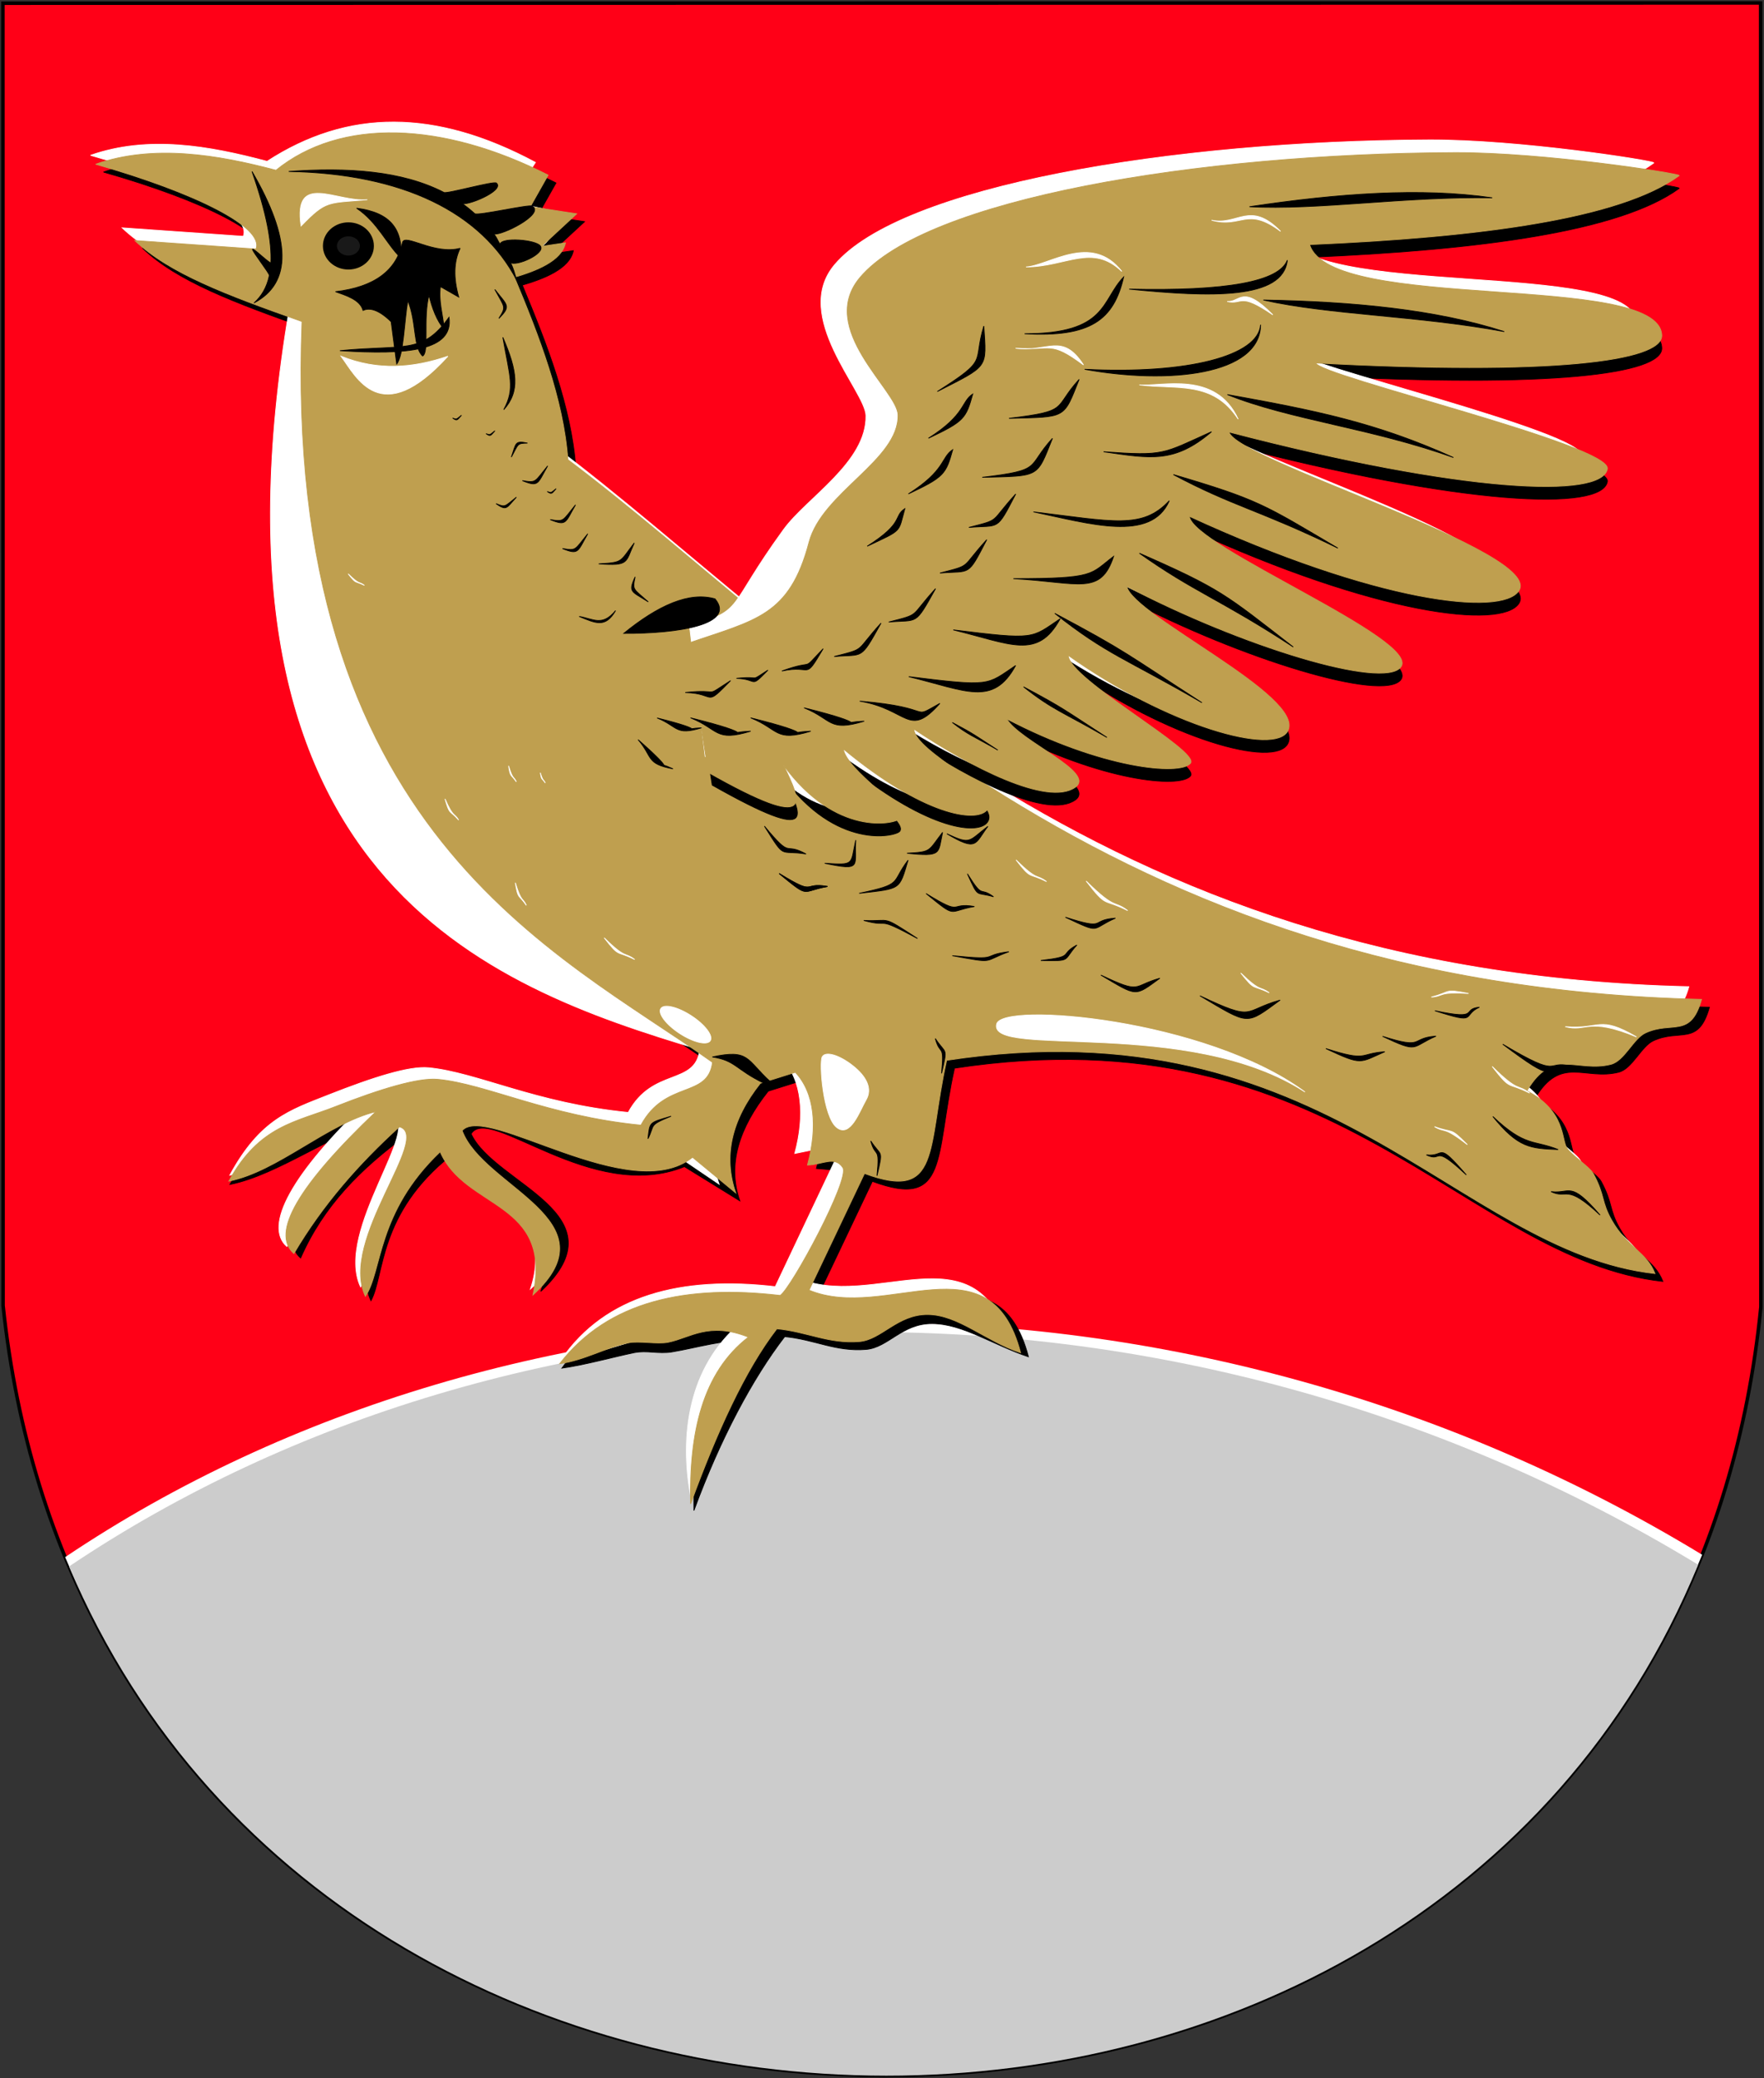 <?xml version="1.0" encoding="UTF-8"?>
<!DOCTYPE svg PUBLIC "-//W3C//DTD SVG 1.1//EN" "http://www.w3.org/Graphics/SVG/1.1/DTD/svg11.dtd">
<!-- Creator: CorelDRAW -->
<svg xmlns="http://www.w3.org/2000/svg" xml:space="preserve" width="500px" height="589px" shape-rendering="geometricPrecision" text-rendering="geometricPrecision" image-rendering="optimizeQuality" fill-rule="evenodd" clip-rule="evenodd"
viewBox="0 0 500 589"
 xmlns:xlink="http://www.w3.org/1999/xlink"
 xmlns:svg="http://www.w3.org/2000/svg"
 version="1.0">
 <rect x="0" y="0" width="500" height="589" fill="#333333" stroke="none"/>
 <g id="Layer_x0020_1">
  <path id="path1937" fill="#FF0017" stroke="black" stroke-width="0.992" d="M0.823 0.912l498.224 -0.073 0.066 369.614c-28.983,291.595 -467.641,289.578 -498.24,-0.397l-0.05 -369.144z"/>
  <path id="path1937_0" fill="white" d="M482.473 440.69c-79.361,193.451 -382.654,192.771 -464.012,0.673 126.585,-85.074 313.871,-92.028 464.012,-0.673z"/>
  <path id="path1937_1" fill="#CCCCCC" d="M481.336 443.511c-79.361,193.451 -380.413,192.602 -461.771,0.503 126.585,-85.074 311.631,-91.858 461.771,-0.503z"/>
  <path fill="black" stroke="black" stroke-width="0.216" d="M29.336 48.769c16.405,-5.743 34.704,-2.647 51.11,1.714 18.351,-14.905 47.222,-13.815 77.146,1.376l-5.054 8.947 13.145 2.021 -9.979 9.232 6.807 -1.009c-1.037,5.149 -8.388,7.983 -14.475,9.766 6.947,16.605 13.895,34.474 15.161,51.711 72.482,54.632 150.901,148.943 321.33,152.972 -3.116,11.157 -8.344,6 -15.903,9.505 -3.436,1.593 -5.961,7.94 -9.823,8.912 -9.614,2.421 -16.408,-4.966 -23.78,7.516 10.967,5.696 9.718,13.614 11.31,16.182 1.268,2.045 6.428,5.28 7.516,7.283 3.387,6.237 2.155,7.866 5.303,13.359 4.316,7.535 9.774,8.804 12.182,14.966 -56.197,-6.262 -92.824,-76.914 -200.785,-60.449 -5.573,25.069 -1.58,40.145 -23.28,32.074l-15.718 33.076c21.88,9.068 51.336,-16.399 59.96,16.658 -9.99,-3.341 -18.636,-9.376 -27.289,-9.416 -8.597,-0.04 -12.453,6.814 -18.748,7.326 -8.634,0.702 -14.414,-2.777 -23.05,-3.626 -9.098,11.804 -18.323,29.075 -25.737,49.299 -0.432,-20.173 4.631,-38.475 17.67,-48.544 -9.295,-0.005 -16.924,2.431 -23.9,3.584 -3.822,0.632 -7.138,-0.529 -10.737,0.215 -5.999,1.24 -13.842,3.451 -20.458,4.384 12.88,-18.235 38.279,-22.038 66.311,-18.388l18.071 -37.18 -12.231 -1.033c2.957,-10.871 1.706,-19.216 -3.753,-25.036l-9.917 3.116c-8.217,10.36 -11.62,20.72 -8.053,31.081l-15.685 -9.682c-26.331,10.682 -55.386,-17.854 -60.47,-9.278 6.669,14.302 43.259,22.641 19.76,44.634 7.965,-24.051 -16.265,-21.51 -25.344,-38.616 -20.859,16.549 -18.855,33.909 -22.803,41.272 -7.512,-16.018 19.707,-44.33 10.301,-47.091 -13.267,9.65 -23.774,20.244 -30.247,34.974 -6.551,-5.839 1.528,-18.289 23.595,-39.278 -13.899,3.416 -29.724,15.647 -43.622,18.432 8.604,-15.797 21.029,-15.467 32.199,-19.877 12.659,-4.997 23.476,-8.219 28.945,-7.701 13.724,1.3 31.259,10.403 57.576,12.993 6.974,-12.881 18.998,-7.456 20.29,-17.811 -43.582,-31.084 -121.963,-65.289 -116.35,-209.976 -21.526,-7.599 -37.636,-13.67 -47.378,-22.952l34.335 2.404c2.42,-6.279 -17.571,-16.083 -45.452,-24.044z"/>
  <path fill="white" stroke="white" stroke-width="0.216" d="M25.668 44.022c16.405,-5.743 33.625,-2.647 50.031,1.714 22.953,-14.905 47.677,-14.894 76.067,0.297l-7.21 11.103 14.223 3.099 -8.901 5.998 6.807 -1.009c-1.037,5.149 -8.388,7.983 -14.475,9.766 6.947,16.605 13.895,34.474 15.161,51.711 72.482,54.632 150.901,148.943 321.33,152.972 -3.116,11.157 -8.344,6 -15.903,9.505 -3.436,1.593 -5.961,7.94 -9.823,8.912 -9.614,2.421 -16.408,-4.966 -23.78,7.516 10.967,5.696 9.718,13.614 11.31,16.182 1.268,2.045 6.428,5.28 7.516,7.283 3.387,6.237 2.155,7.866 5.303,13.359 4.316,7.535 9.774,8.804 12.182,14.966 -56.197,-6.262 -92.824,-76.914 -200.785,-60.449 -5.572,24.527 -0.469,36.346 -22.168,32.074l-16.831 33.076c21.532,9.765 50.826,-14.303 59.96,17.736 -9.99,-3.341 -19.284,-11.895 -27.937,-11.935 -8.598,-0.041 -10.84,8.898 -17.136,9.41 -8.635,0.703 -15.378,-3.419 -24.013,-4.268 -9.098,11.804 -13.506,30.36 -20.919,50.583 -2.978,-16.61 -0.644,-36.036 14.137,-48.544 -22.88,-0.012 -32.769,7.596 -50.598,10.109 12.4,-17.913 33.843,-23.601 60.53,-20.487l19.183 -40.518 -13.659 2.77c2.957,-10.871 2.022,-20.794 -3.437,-26.613l-9.917 3.116c-8.217,10.36 -11.655,21.833 -8.087,32.194l-13.323 -9.039c-17.623,14.166 -56.228,-17.602 -63.119,-9.748 4.908,17.205 45.612,27.972 22.972,48.511 7.965,-24.051 -19.155,-26.671 -28.235,-43.777 -18.119,17.235 -15.051,36.064 -19.912,43.199 -7.512,-16.018 18.101,-45.935 8.695,-48.697 -11.554,10.507 -21.419,23.349 -29.605,37.222 -6.551,-5.839 1.207,-20.537 23.274,-41.526 -13.899,3.416 -25.549,18.538 -39.447,21.323 8.604,-15.797 16.854,-18.358 28.023,-22.767 12.659,-4.997 22.834,-8.218 28.302,-7.701 13.724,1.3 30.296,10.081 56.613,12.672 6.974,-12.881 18.998,-7.456 20.29,-17.811 -60.461,-18.101 -143.664,-48.597 -116.35,-209.976 -21.526,-7.599 -37.636,-13.67 -47.378,-22.952l34.335 2.404c2.42,-6.279 -15.413,-15.004 -43.294,-22.965z"/>
  <path fill="#BF9F4F" stroke="#BF9F4F" stroke-width="0.216" d="M27.111 46.544c16.405,-5.743 34.704,-2.647 51.11,1.714 18.351,-14.905 47.222,-13.815 77.146,1.376l-5.054 8.947 13.145 2.021 -9.979 9.232 6.807 -1.009c-1.037,5.149 -8.388,7.983 -14.475,9.766 6.947,16.605 13.895,34.474 15.161,51.711 72.482,54.632 150.901,148.943 321.33,152.972 -3.116,11.157 -8.344,6 -15.903,9.505 -3.436,1.593 -5.961,7.94 -9.823,8.912 -9.614,2.421 -16.408,-4.966 -23.78,7.516 10.967,5.696 9.718,13.614 11.31,16.182 1.268,2.045 6.428,5.28 7.516,7.283 3.387,6.237 2.155,7.866 5.303,13.359 4.316,7.535 9.774,8.804 12.182,14.966 -56.197,-6.262 -92.824,-76.914 -200.785,-60.449 -5.573,25.069 -1.58,40.145 -23.28,32.074l-15.718 33.076c21.88,9.068 51.336,-15.321 59.96,17.736 -9.99,-3.341 -17.695,-10.797 -26.348,-10.838 -8.597,-0.04 -13.072,7.158 -19.367,7.671 -8.635,0.703 -14.735,-2.777 -23.371,-3.626 -9.098,11.804 -17.038,29.396 -24.452,49.62 -0.432,-20.173 3.346,-37.19 16.386,-47.26 -11.258,-4.501 -16.544,0.247 -22.775,1.47 -3.066,0.602 -8.284,-0.457 -11.212,0.143 -6.441,1.321 -12.415,4.928 -19.502,5.927 13.809,-17.925 36.121,-22.45 62.497,-19.352 3.184,-2.07 19.877,-33.027 17.755,-36.233 -2.308,-3.487 -5.841,-0.794 -10.023,-0.717 2.957,-10.871 2.022,-20.478 -3.437,-26.298l-9.917 3.116c-8.217,10.36 -10.542,20.72 -6.975,31.081l-12.245 -10.117c-17.623,14.166 -58.419,-15.411 -65.31,-7.558 5.985,16.159 43.365,25.374 20.081,46.584 5.704,-26.731 -19.163,-24.104 -26.308,-40.565 -18.119,17.235 -16.335,33.816 -21.197,40.951 -7.512,-16.018 19.064,-45.293 9.658,-48.054 -11.554,10.507 -21.74,22.065 -29.926,35.938 -6.551,-5.839 1.207,-19.253 23.274,-40.241 -13.899,3.416 -27.797,16.932 -41.695,19.717 8.604,-15.797 19.102,-16.752 30.271,-21.162 12.659,-4.997 23.476,-8.219 28.945,-7.701 13.724,1.3 31.259,10.403 57.576,12.993 6.974,-12.881 18.998,-7.456 20.29,-17.811 -43.582,-31.084 -121.963,-65.289 -116.35,-209.976 -21.526,-7.599 -37.636,-13.67 -47.378,-22.952l34.335 2.404c2.42,-6.279 -17.571,-16.083 -45.452,-24.044z"/>
  <path fill="black" stroke="black" stroke-width="0.216" d="M196.192 185.924c19.051,-6.609 27.599,-7.631 33.128,-28.644 3.721,-14.142 25.511,-23.291 25.223,-36.077 -0.158,-6.985 -23.072,-24.367 -10.772,-38.954 18.766,-22.256 95.384,-35.116 168.548,-35.392 25.415,-0.096 63.681,5.92 63.679,6.5 -16.725,12.206 -56.075,17.466 -104.792,19.57 5.969,19.48 99.054,7.554 99.814,25.692 0.31,7.401 -31.462,11.42 -98.09,7.859 0.927,3.685 83.851,23.236 82.671,30.024 -1.475,8.479 -40.691,6.907 -107.26,-10.456 2.313,8.21 89.844,34.106 82.112,45.099 -5.042,7.168 -40.094,3.293 -93.336,-21.203 0.827,8.567 65.935,35.015 59.927,42.745 -4.952,6.371 -45.06,-5.803 -77.69,-22.907 1.739,8.311 50.742,31.11 45.682,40.983 -3.645,7.113 -33.936,-1.297 -62.255,-21.42 0.182,6.809 37.505,27.105 34.656,30.596 -2.942,3.605 -25.282,1.462 -52.117,-12.607 3.821,6.479 25.551,15.153 19.432,19.437 -7.808,5.466 -29.682,-5.769 -45.746,-16.545 0.563,6.832 25.546,17.396 20.706,23.021 -3.099,3.601 -17.996,1.459 -40.685,-17.381 0.919,6.22 18.591,16.966 15.964,19.807 -1.372,1.483 -18.028,5.22 -32.946,-15.25 4.9,10.175 10.913,19.719 -20.169,2.118l-5.681 -36.614z"/>
  <path fill="white" stroke="white" stroke-width="0.216" d="M195.451 177.462c15.832,-4.732 10.13,-4.63 26.668,-27.382 6.555,-9.017 23.617,-19.086 23.33,-32.291 -0.152,-6.984 -21.178,-28.153 -8.879,-42.74 18.766,-22.256 95.384,-35.116 168.548,-35.392 25.415,-0.096 63.681,5.92 63.679,6.5 -16.725,12.206 -56.075,17.466 -104.792,19.57 5.969,19.48 99.054,7.554 99.814,25.692 0.31,7.401 -31.462,11.42 -98.09,7.859 0.927,3.685 83.851,23.236 82.671,30.024 -1.475,8.479 -40.691,6.907 -107.26,-10.456 2.313,8.21 89.844,34.106 82.112,45.099 -5.042,7.168 -40.094,3.293 -93.336,-21.203 0.827,8.567 65.935,35.015 59.927,42.745 -4.952,6.371 -45.06,-5.803 -77.69,-22.907 1.739,8.311 50.742,31.11 45.682,40.983 -3.645,7.113 -33.936,-1.297 -62.255,-21.42 0.182,6.809 37.505,27.105 34.656,30.596 -2.942,3.605 -25.282,1.462 -52.117,-12.607 3.821,6.479 25.551,15.153 19.432,19.437 -7.808,5.466 -29.682,-5.769 -45.746,-16.545 0.563,6.832 25.546,17.396 20.706,23.021 -3.099,3.601 -17.996,1.459 -40.685,-17.381 0.919,6.22 18.591,16.966 15.964,19.807 -1.372,1.483 -18.028,5.22 -32.946,-15.25 4.9,10.175 16.111,18.773 -14.972,1.172l-4.42 -36.929z"/>
  <path fill="#BF9F4F" stroke="#BF9F4F" stroke-width="0.216" d="M195.079 182.324c19.051,-6.609 28.712,-7.631 34.24,-28.644 3.721,-14.142 25.511,-23.291 25.223,-36.077 -0.158,-6.985 -23.072,-24.367 -10.772,-38.954 18.766,-22.256 95.384,-35.116 168.548,-35.392 25.415,-0.096 63.681,5.92 63.679,6.5 -16.725,12.206 -56.075,17.466 -104.792,19.57 5.969,19.48 99.054,7.554 99.814,25.692 0.31,7.401 -31.462,11.42 -98.09,7.859 0.927,3.685 83.851,23.236 82.671,30.024 -1.475,8.479 -40.691,6.907 -107.26,-10.456 2.313,8.21 89.844,34.106 82.112,45.099 -5.042,7.168 -40.094,3.293 -93.336,-21.203 0.827,8.567 65.935,35.015 59.927,42.745 -4.952,6.371 -45.06,-5.803 -77.69,-22.907 1.739,8.311 50.742,31.11 45.682,40.983 -3.645,7.113 -33.936,-1.297 -62.255,-21.42 0.182,6.809 37.505,27.105 34.656,30.596 -2.942,3.605 -25.282,1.462 -52.117,-12.607 3.821,6.479 25.551,15.153 19.432,19.437 -7.808,5.466 -29.682,-5.769 -45.746,-16.545 0.563,6.832 25.546,17.396 20.706,23.021 -3.099,3.601 -17.996,1.459 -40.685,-17.381 0.919,6.22 18.591,16.966 15.964,19.807 -1.372,1.483 -18.028,5.22 -32.946,-15.25 4.9,10.175 9.801,19.719 -21.281,2.118l-5.681 -36.614z"/>
  <path fill="black" stroke="black" stroke-width="0.216" d="M364.892 73.744c-1.21,11.186 -21.642,10.541 -44.821,8.207 27.566,0.631 42.505,-2.104 44.821,-8.207z"/>
  <path fill="black" stroke="black" stroke-width="0.216" d="M357.317 92.051c-0.154,14.244 -26.059,16.963 -49.871,12.626 29.249,1.473 49.239,-3.787 49.871,-12.626z"/>
  <path fill="black" stroke="black" stroke-width="0.216" d="M318.5 78.507c-2.788,12.132 -9.333,17.165 -28.092,16.093 23.565,-0.002 21.669,-9.468 28.092,-16.093z"/>
  <path fill="black" stroke="black" stroke-width="0.216" d="M315.653 157.704c-3.735,11.186 -9.648,7.385 -28.407,6.313 23.565,-0.002 21.669,-1.265 28.407,-6.313z"/>
  <path fill="black" stroke="black" stroke-width="0.216" d="M300.502 175.38c-6.384,11.74 -13.99,7.136 -30.301,3.156 23.478,2.906 21.986,2.445 30.301,-3.156z"/>
  <path fill="black" stroke="black" stroke-width="0.216" d="M287.877 188.636c-6.384,11.74 -13.99,7.136 -30.301,3.156 23.478,2.906 21.986,2.445 30.301,-3.156z"/>
  <path fill="black" stroke="black" stroke-width="0.216" d="M266.413 199.368c-8.909,10.056 -8.941,1.665 -22.726,-0.631 22.421,1.851 13.777,5.6 22.726,0.631z"/>
  <path fill="black" stroke="black" stroke-width="0.216" d="M244.95 204.418c-10.173,3.112 -8.938,-0.545 -17.044,-3.787 21.074,5.216 8.277,4.196 17.044,3.787z"/>
  <path fill="black" stroke="black" stroke-width="0.216" d="M229.806 207.257c-10.173,3.112 -8.938,-0.545 -17.044,-3.787 21.074,5.216 8.277,4.196 17.044,3.787z"/>
  <path fill="black" stroke="black" stroke-width="0.216" d="M305.88 107.533c-4.506,11.257 -3.468,10.621 -19.889,11.045 17.472,-2.089 12.346,-2.799 19.889,-11.045z"/>
  <path fill="black" stroke="black" stroke-width="0.216" d="M298.308 124.254c-4.506,11.257 -3.468,10.621 -19.889,11.045 17.472,-2.089 12.346,-2.799 19.889,-11.045z"/>
  <path fill="black" stroke="black" stroke-width="0.216" d="M287.896 140.029c-5.562,10.729 -4.417,8.727 -13.264,9.468 9.269,-2.405 5.72,-1.222 13.264,-9.468z"/>
  <path fill="black" stroke="black" stroke-width="0.216" d="M279.693 152.964c-5.562,10.729 -4.417,8.727 -13.264,9.468 9.269,-2.405 5.72,-1.222 13.264,-9.468z"/>
  <path fill="black" stroke="black" stroke-width="0.216" d="M331.428 141.929c-5.155,11.896 -22.637,6.465 -38.503,3.158 22.776,2.759 30.87,5.018 38.503,-3.158z"/>
  <path fill="black" stroke="black" stroke-width="0.216" d="M343.416 122.368c-10.466,8.945 -17.164,7.647 -30.616,5.682 17.438,1.234 16.54,0.653 30.616,-5.682z"/>
  <path fill="black" stroke="black" stroke-width="0.216" d="M265.181 166.846c-5.983,10.729 -4.838,8.727 -13.264,9.468 9.269,-2.405 5.72,-1.222 13.264,-9.468z"/>
  <path fill="black" stroke="black" stroke-width="0.216" d="M249.721 176.626c-5.983,10.729 -4.838,8.727 -13.264,9.468 9.269,-2.405 5.72,-1.222 13.264,-9.468z"/>
  <path fill="black" stroke="black" stroke-width="0.216" d="M233.316 183.883c-5.563,9.375 -2.841,4.402 -11.686,6.313 10.11,-3.667 4.984,0.672 11.686,-6.313z"/>
  <path fill="black" stroke="black" stroke-width="0.216" d="M207.079 192.926c-7.621,7.794 -3.801,3.606 -12.847,3.371 10.69,-1.172 4.684,1.831 12.847,-3.371z"/>
  <path fill="black" stroke="black" stroke-width="0.216" d="M217.672 189.943c-5.296,5.416 -2.641,2.506 -8.927,2.343 7.428,-0.815 3.255,1.272 8.927,-2.343z"/>
  <path fill="black" stroke="black" stroke-width="0.216" d="M212.769 207.257c-10.173,3.112 -8.938,-0.545 -17.044,-3.787 21.074,5.216 8.277,4.196 17.044,3.787z"/>
  <path fill="black" stroke="black" stroke-width="0.216" d="M198.837 206.304c-7.507,2.296 -6.596,-0.402 -12.577,-2.794 15.55,3.849 6.108,3.096 12.577,2.794z"/>
  <path fill="black" stroke="black" stroke-width="0.216" d="M190.749 217.922c-7.722,-1.413 -5.672,-3.39 -9.883,-8.265 12.038,10.569 4,5.558 9.883,8.265z"/>
  <path fill="black" stroke="black" stroke-width="0.216" d="M278.863 92.426c0.79,12.1 1.452,11.078 -13.18,18.543 14.862,-9.421 9.931,-7.85 13.18,-18.543z"/>
  <path fill="black" stroke="black" stroke-width="0.216" d="M275.724 111.682c-1.937,6.938 -2.396,7.744 -12.565,12.538 10.664,-6.76 9.186,-10.315 12.565,-12.538z"/>
  <path fill="black" stroke="black" stroke-width="0.216" d="M270.045 127.457c-1.937,6.938 -2.396,7.744 -12.565,12.538 10.664,-6.76 9.186,-10.315 12.565,-12.538z"/>
  <path fill="black" stroke="black" stroke-width="0.216" d="M256.479 144.178c-1.937,6.938 -0.503,5.851 -10.672,10.645 10.664,-6.76 7.293,-8.422 10.672,-10.645z"/>
  <path fill="white" stroke="white" stroke-width="0.216" d="M307.115 103.434c-6.098,-9.38 -10.149,-3.442 -19.258,-4.735 10.21,0.775 9.602,-2.486 19.258,4.735z"/>
  <path fill="white" stroke="white" stroke-width="0.216" d="M317.973 76.933c-8.622,-11.063 -20.561,-1.654 -27.145,-1.265 11.472,-0.067 18.75,-6.798 27.145,1.265z"/>
  <path fill="white" stroke="white" stroke-width="0.216" d="M350.954 118.804c-6.421,-13.937 -21.783,-9.109 -28.01,-9.716 10.387,1.404 20.812,-1.41 28.01,9.716z"/>
  <path fill="white" stroke="white" stroke-width="0.216" d="M362.984 65.575c-8.738,-8.852 -12.049,-1.547 -19.573,-3.158 8.633,2.353 9.917,-4.063 19.573,3.158z"/>
  <path fill="white" stroke="white" stroke-width="0.216" d="M360.776 89.237c-8.738,-8.852 -9.209,-3.44 -12.948,-3.789 4.531,1.043 3.291,-2.843 12.948,3.789z"/>
  <path fill="black" stroke="black" stroke-width="0.216" d="M422.97 56.069c-24.83,-0.421 -49.66,3.577 -68.809,2.525 25.146,-3.788 48.714,-5.471 68.809,-2.525z"/>
  <path fill="black" stroke="black" stroke-width="0.216" d="M426.378 93.995c-24.415,-4.545 -49.564,-4.733 -68.27,-8.956 25.426,0.447 48.945,2.708 68.27,8.956z"/>
  <path fill="black" stroke="black" stroke-width="0.216" d="M411.969 129.685c-23.377,-8.382 -46.28,-10.685 -64.073,-17.838 25.029,4.498 42.205,7.956 64.073,17.838z"/>
  <path fill="black" stroke="black" stroke-width="0.216" d="M379.215 155.368c-22.338,-10.851 -29.709,-11.82 -46.629,-20.848 24.399,7.167 25.951,8.668 46.629,20.848z"/>
  <path fill="black" stroke="black" stroke-width="0.216" d="M366.569 183.39c-20.785,-13.59 -27.974,-15.485 -43.616,-26.581 23.296,10.197 24.646,11.883 43.616,26.581z"/>
  <path fill="black" stroke="black" stroke-width="0.216" d="M340.687 199.172c-21.759,-12.617 -26.791,-13.512 -41.722,-25.319 20.77,11.039 20.226,11.462 41.722,25.319z"/>
  <path fill="black" stroke="black" stroke-width="0.216" d="M313.759 209.026c-12.325,-7.146 -15.175,-7.653 -23.632,-14.341 11.764,6.253 11.457,6.492 23.632,14.341z"/>
  <path fill="black" stroke="black" stroke-width="0.216" d="M282.826 212.614c-6.728,-3.901 -8.283,-4.178 -12.9,-7.828 6.422,3.413 6.254,3.544 12.9,7.828z"/>
  <path fill="black" stroke="black" stroke-width="0.216" d="M362.846 283.476c-9.801,7.14 -8.583,7.153 -22.718,-1.216 15.91,7.517 11.945,4.191 22.718,1.216z"/>
  <path fill="black" stroke="black" stroke-width="0.216" d="M328.758 277.278c-7.211,5.254 -6.315,5.263 -16.716,-0.895 11.707,5.531 8.789,3.084 16.716,0.895z"/>
  <path fill="black" stroke="black" stroke-width="0.216" d="M392.516 298.11c-7.212,3.142 -6.316,3.997 -16.716,-0.895 12.127,3.849 9.209,1.401 16.716,0.895z"/>
  <path fill="black" stroke="black" stroke-width="0.216" d="M407.029 293.694c-7.212,3.142 -4.738,4.943 -15.139,0.052 12.127,3.849 7.632,0.455 15.139,-0.052z"/>
  <path fill="black" stroke="black" stroke-width="0.216" d="M419.334 285.491c-5.109,2.301 -0.111,5.048 -12.615,0.998 13.182,2.792 7.319,-0.495 12.615,-0.998z"/>
  <path fill="black" stroke="black" stroke-width="0.216" d="M316.166 260.251c-7.211,3.142 -3.791,4.627 -14.192,-0.264 12.127,3.848 6.686,0.77 14.192,0.264z"/>
  <path fill="black" stroke="black" stroke-width="0.216" d="M441.647 325.836c-7.86,-0.314 -11.28,-0.439 -18.511,-9.373 9.239,8.748 11.533,6.559 18.511,9.373z"/>
  <path fill="black" stroke="black" stroke-width="0.216" d="M404.311 327.35c5.562,0.675 2.708,-4.262 11.311,5.674 -9.835,-9.212 -6.519,-3.364 -11.311,-5.674z"/>
  <path fill="black" stroke="black" stroke-width="0.216" d="M439.647 337.762c5.562,0.675 5.277,-3.299 13.88,6.637 -9.835,-9.212 -9.088,-4.328 -13.88,-6.637z"/>
  <path fill="black" stroke="black" stroke-width="0.216" d="M445.328 302.178c-8.229,0.789 -3.837,5.393 -19.382,-6.201 17.09,10.16 11.745,4.39 19.382,6.201z"/>
  <path fill="black" stroke="black" stroke-width="0.216" d="M305.237 267.864c-4.142,4.567 -1.22,4.527 -10.227,4.381 9.905,-1.154 5.026,-1.602 10.227,-4.381z"/>
  <path fill="black" stroke="black" stroke-width="0.216" d="M276.206 256.951c-7.756,1.312 -4.795,3.578 -13.71,-3.675 10.843,6.657 6.303,2.358 13.71,3.675z"/>
  <path fill="black" stroke="black" stroke-width="0.216" d="M281.62 254.188c-5.239,-1.568 -4.09,0.755 -7.417,-6.509 4.712,7.486 3.204,3.41 7.417,6.509z"/>
  <path fill="black" stroke="black" stroke-width="0.216" d="M285.967 269.764c-7.64,2.74 -3.555,3.413 -16.035,1.119 14.263,1.445 7.654,-0.099 16.035,-1.119z"/>
  <path fill="black" stroke="black" stroke-width="0.216" d="M244.825 260.895c8.107,0.402 4.593,-1.787 15.236,5.12 -12.616,-6.808 -7.106,-2.846 -15.236,-5.12z"/>
  <path fill="black" stroke="black" stroke-width="0.216" d="M257.39 243.815c-2.568,8.544 -1.848,8.01 -13.856,9.393 12.669,-2.672 8.866,-2.858 13.856,-9.393z"/>
  <path fill="black" stroke="black" stroke-width="0.216" d="M267.17 235.927c-1.304,6.022 -0.058,6.961 -10.07,5.923 7.042,-0.411 5.869,-0.49 10.07,-5.923z"/>
  <path fill="black" stroke="black" stroke-width="0.216" d="M234.561 251.272c-7.756,1.312 -4.795,3.578 -13.71,-3.675 10.843,6.657 6.303,2.358 13.71,3.675z"/>
  <path fill="black" stroke="black" stroke-width="0.216" d="M234.561 251.272c-7.756,1.312 -4.795,3.578 -13.71,-3.675 10.843,6.657 6.303,2.358 13.71,3.675z"/>
  <path fill="black" stroke="black" stroke-width="0.216" d="M228.466 242.06c-7.766,-1.253 -5.691,1.845 -11.798,-7.892 8.124,9.792 5.209,4.261 11.798,7.892z"/>
  <path fill="black" stroke="black" stroke-width="0.216" d="M242.561 238.136c-0.463,7.284 2.045,8.855 -8.808,6.554 8.626,0.539 7.246,0.463 8.808,-6.554z"/>
  <path fill="black" stroke="black" stroke-width="0.216" d="M280.013 234.227c-3.71,4.92 -2.973,7.241 -11.626,2.1 6.882,3.215 6.061,2.126 11.626,-2.1z"/>
  <path fill="white" stroke="white" stroke-width="0.216" d="M319.644 258.106c-7.286,-3.678 -5.657,-0.497 -11.776,-8.374 8.551,8.438 7.761,5.315 11.776,8.374z"/>
  <path fill="white" stroke="white" stroke-width="0.216" d="M296.641 249.888c-5.352,-2.701 -4.155,-0.365 -8.649,-6.151 6.281,6.198 5.7,3.904 8.649,6.151z"/>
  <path fill="white" stroke="white" stroke-width="0.216" d="M433.567 309.838c-6.566,-3.314 -5.098,-0.448 -10.611,-7.546 7.706,7.604 6.994,4.79 10.611,7.546z"/>
  <path fill="white" stroke="white" stroke-width="0.216" d="M406.603 319.351c5.631,2.058 4.169,-0.123 9.309,5.098 -6.962,-5.422 -6.118,-3.211 -9.309,-5.098z"/>
  <path fill="white" stroke="white" stroke-width="0.216" d="M443.659 291.003c10.202,0.844 9.38,-3.371 20.202,2.905 -13.914,-5.782 -14.094,-1.239 -20.202,-2.905z"/>
  <path fill="white" stroke="white" stroke-width="0.216" d="M405.698 282.617c5.814,-1.461 3.38,-2.444 10.565,-1.011 -8.805,-0.575 -6.865,0.78 -10.565,1.011z"/>
  <path fill="white" stroke="white" stroke-width="0.216" d="M282.496 290.271c1.559,-6.376 59.311,-1.457 87.392,19.245 -32.891,-21.428 -89.799,-9.409 -87.392,-19.245z"/>
  <path fill="black" stroke="black" stroke-width="0.216" d="M179.778 153.898c-2.566,5.602 -1.321,6.541 -10.07,5.923 7.042,-0.411 5.869,-0.49 10.07,-5.923z"/>
  <path fill="black" stroke="black" stroke-width="0.216" d="M155.238 132.058c-2.908,5.012 -2.462,6.108 -7.17,4.178 4.029,0.677 3.396,0.421 7.17,-4.178z"/>
  <path fill="black" stroke="black" stroke-width="0.216" d="M144.94 129.56c1.4,-3.985 0.932,-4.709 4.566,-3.969 -2.978,0.064 -2.49,0.161 -4.566,3.969z"/>
  <path fill="black" stroke="black" stroke-width="0.216" d="M166.596 151.303c-2.908,5.012 -2.462,6.108 -7.17,4.178 4.029,0.677 3.396,0.421 7.17,-4.178z"/>
  <path fill="black" stroke="black" stroke-width="0.216" d="M174.484 173.072c-2.908,5.012 -5.617,3.584 -10.325,1.654 4.029,0.677 6.551,2.945 10.325,-1.654z"/>
  <path fill="black" stroke="black" stroke-width="0.216" d="M163.126 143.1c-2.908,5.012 -2.462,6.108 -7.17,4.178 4.029,0.677 3.396,0.421 7.17,-4.178z"/>
  <path fill="black" stroke="black" stroke-width="0.216" d="M146.37 140.924c-2.864,3.105 -2.721,3.955 -5.765,1.835 2.759,1.121 2.35,0.839 5.765,-1.835z"/>
  <path fill="black" stroke="black" stroke-width="0.216" d="M142.525 95.61c4.127,9.522 4.91,15.348 0.259,20.507 3.278,-6.103 1.709,-9.19 -0.259,-20.507z"/>
  <path fill="black" stroke="black" stroke-width="0.216" d="M157.632 138.518c-1.249,1.354 -1.186,1.724 -2.513,0.8 1.203,0.489 1.024,0.366 2.513,-0.8z"/>
  <path fill="black" stroke="black" stroke-width="0.216" d="M140.279 122.112c-1.249,1.354 -1.186,1.724 -2.513,0.8 1.203,0.489 1.024,0.366 2.513,-0.8z"/>
  <path fill="black" stroke="black" stroke-width="0.216" d="M130.814 117.695c-1.249,1.354 -1.186,1.724 -2.513,0.8 1.203,0.489 1.024,0.366 2.513,-0.8z"/>
  <path fill="black" stroke="black" stroke-width="0.216" d="M183.745 170.599c-4.702,-3.015 -5.776,-2.633 -3.716,-7.084 -0.825,3.851 -0.551,3.253 3.716,7.084z"/>
  <path fill="black" stroke="black" stroke-width="0.216" d="M176.805 179.532c15.641,0.078 31.844,-2.583 25.871,-9.78 -7.283,-2.103 -16.064,1.788 -25.871,9.78z"/>
  <path fill="white" stroke="white" stroke-width="0.216" d="M96.669 100.974c10.569,4.26 20.56,3.313 30.288,0 -19.005,20.886 -25.931,5.921 -30.288,0z"/>
  <path fill="white" stroke="white" stroke-width="0.216" d="M104.111 56.604c-11.351,1.007 -11.617,0.08 -18.778,7.451 -2.276,-15.504 10.102,-6.644 18.778,-7.451z"/>
  <path fill="black" stroke="black" stroke-width="0.216" d="M130.427 70.37c-7.338,1.973 -15.623,-4.257 -16.336,-1.653 -1.706,8.018 -8.039,12.669 -19,13.957 2.945,1.081 6.951,2.212 7.81,5.314 2.817,-1.286 6.073,1.341 7.965,3.205l1.577 11.989c1.998,-2.524 2.103,-11.989 3.155,-17.983 2.524,6.132 1.446,13.161 4.187,15.704 1.949,-1.049 0.076,-10.582 1.807,-17.281 0.813,3.555 2.257,7.425 4.332,9.718 -0.362,-4.034 -1.67,-8.067 -1.086,-12.101l5.191 2.963c-1.55,-5.452 -1.418,-10.062 0.397,-13.831z"/>
  <path fill="black" stroke="black" stroke-width="0.216" d="M101.086 59.013c9.687,1.254 13.059,5.982 12.62,14.197 -4.167,-4.01 -6.56,-10.083 -12.62,-14.197z"/>
  <ellipse fill="#191919" stroke="black" stroke-width="3.969" cx="98.752" cy="69.71" rx="5.238" ry="4.704"/>
  <path fill="black" stroke="black" stroke-width="0.216" d="M72.06 85.83c10.727,-5.679 10.517,-18.088 -0.631,-37.229 4.157,11.862 5.618,20.031 5.358,25.832 -0.03,0.669 -5.131,-4.372 -5.206,-3.764 -0.074,0.608 4.878,6.866 4.762,7.417 -0.741,3.528 -2.299,5.932 -4.283,7.743z"/>
  <path fill="black" stroke="black" stroke-width="0.216" d="M81.841 48.601c16.771,-1.207 32.1,-0.184 44.011,5.954 0.869,0.447 14.122,-3.313 14.855,-2.676 2.514,2.186 -8.977,6.819 -9.867,5.697 1.288,0.911 2.525,1.901 3.706,2.972 0.8,0.726 15.403,-2.702 16.335,-2.125 3.622,2.24 -8.723,8.446 -10.903,7.891 0.954,1.214 0.911,1.559 1.759,2.931 0.35,-2.074 10.13,-1.297 11.433,0.478 1.574,2.145 -6.919,5.935 -8.5,4.664 1.041,2.075 1.028,2.731 1.847,5.133 -10.089,-19.448 -32.491,-30.305 -64.677,-30.919z"/>
  <path fill="white" stroke="white" stroke-width="0.216" d="M179.907 271.972c-5.352,-2.701 -4.155,-0.365 -8.649,-6.151 6.281,6.198 5.7,3.904 8.649,6.151z"/>
  <path fill="white" stroke="white" stroke-width="0.216" d="M103.294 165.926c-2.847,-1.437 -2.21,-0.194 -4.601,-3.272 3.341,3.297 3.032,2.077 4.601,3.272z"/>
  <path fill="white" stroke="white" stroke-width="0.216" d="M195.95 287.917c3.869,2.519 6.274,5.686 5.371,7.073 -0.903,1.387 -4.773,0.469 -8.642,-2.05 -3.869,-2.519 -6.274,-5.686 -5.371,-7.073 0.903,-1.387 4.773,-0.469 8.642,2.05z"/>
  <path fill="white" stroke="white" stroke-width="0.216" d="M241.697 302.048c3.869,3.046 5.644,6.495 3.794,9.699 -1.849,3.204 -4.458,10.87 -8.326,7.824 -3.869,-3.046 -5.012,-18.325 -4.109,-20.002 0.903,-1.677 4.773,-0.567 8.642,2.479z"/>
  <path fill="black" stroke="black" stroke-width="0.216" d="M140.258 82.044c3.531,4.594 4.713,4.599 1.14,8.22 2.158,-3.469 1.681,-2.981 -1.14,-8.22z"/>
  <path fill="black" stroke="black" stroke-width="0.216" d="M127.272 89.931c1.37,9.467 -11.777,10.728 -30.919,9.465 18.226,-1.805 23.377,1.142 30.919,-9.465z"/>
  <path fill="black" stroke="black" stroke-width="0.216" d="M201.914 299.591c10.515,-2.285 9.634,0.789 16.328,6.923 -1.079,-0.486 -0.772,0.961 -1.623,0.552 -8.226,-3.959 -8.006,-6.437 -14.706,-7.475z"/>
  <path fill="black" stroke="black" stroke-width="0.216" d="M183.659 322.777c0.561,-4.849 0.225,-4.492 6.559,-6.392 -6.566,2.657 -4.5,2.392 -6.559,6.392z"/>
  <path fill="black" stroke="black" stroke-width="0.216" d="M265.11 294.373c3.05,4.648 3.555,2.109 1.773,9.873 0.861,-8.844 -0.411,-4.724 -1.773,-9.873z"/>
  <path fill="black" stroke="black" stroke-width="0.216" d="M246.811 323.398c3.05,4.648 3.555,2.109 1.773,9.873 0.861,-8.844 -0.411,-4.724 -1.773,-9.873z"/>
  <path fill="white" stroke="white" stroke-width="0.216" d="M149.198 256.63c-2.295,-3.324 -2.34,-1.555 -3.133,-6.427 1.717,5.691 2.113,4.147 3.133,6.427z"/>
  <path fill="white" stroke="white" stroke-width="0.216" d="M130.009 232.443c-2.675,-3.026 -2.509,-1.265 -3.878,-6.007 2.384,5.446 2.593,3.866 3.878,6.007z"/>
  <path fill="white" stroke="white" stroke-width="0.216" d="M146.358 221.61c-1.619,-2.345 -1.651,-1.097 -2.21,-4.534 1.212,4.015 1.491,2.926 2.21,4.534z"/>
  <path fill="white" stroke="white" stroke-width="0.216" d="M154.561 221.926c-1.039,-1.505 -1.06,-0.704 -1.418,-2.909 0.777,2.576 0.957,1.877 1.418,2.909z"/>
  <path fill="white" stroke="white" stroke-width="0.216" d="M359.757 281.411c-4.98,-2.45 -3.85,-0.298 -8.065,-5.612 5.873,5.678 5.314,3.56 8.065,5.612z"/>
 </g>
</svg>
